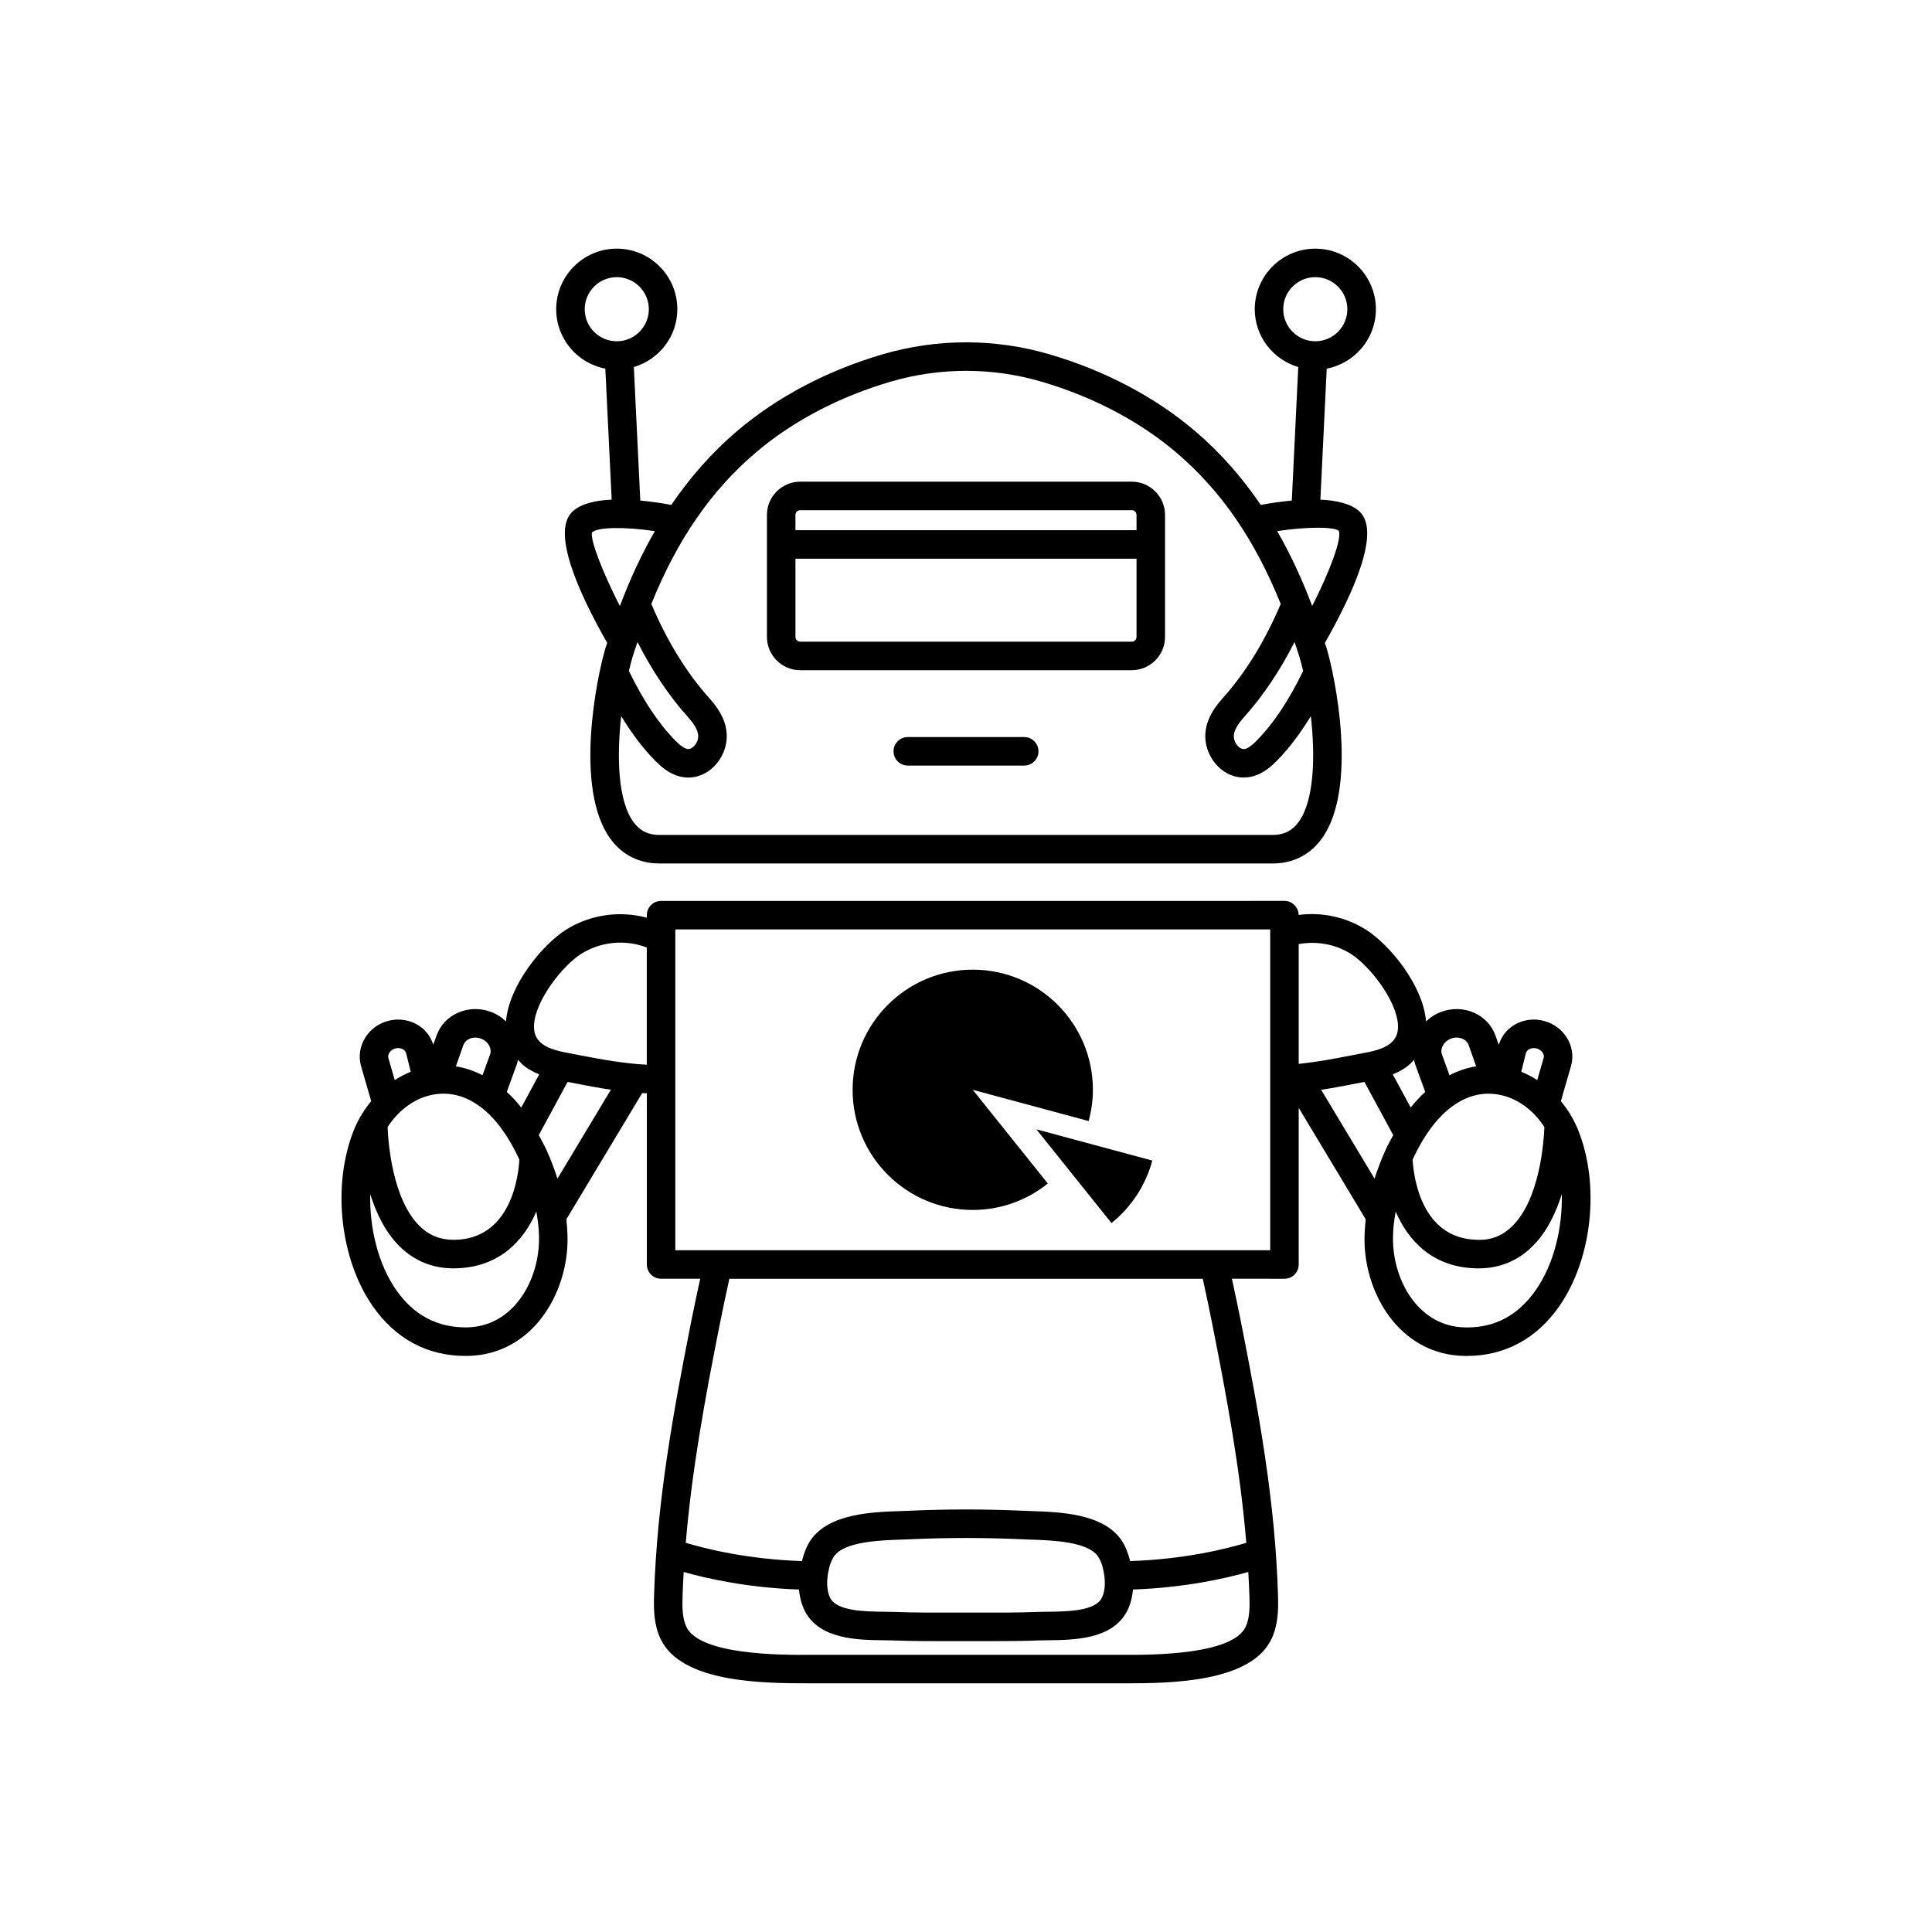 <?xml version="1.0" encoding="UTF-8"?>
<!-- Uploaded to: ICON Repo, www.svgrepo.com, Generator: ICON Repo Mixer Tools -->
<svg fill="#000000" width="800px" height="800px" version="1.1" viewBox="144 144 512 512" xmlns="http://www.w3.org/2000/svg">
 <g>
  <path d="m304.42 241.69 1.68 34.715c-4.223 0.191-8.086 1.043-10.352 3.137-5.711 5.273 1.5 21.379 9.16 34.832-0.141 0.449-0.297 0.855-0.434 1.309-2.227 7.32-8.516 37.383 1.383 50.738 3.106 4.191 7.57 6.41 12.91 6.41h162.48c5.34 0 9.805-2.215 12.91-6.41 9.898-13.359 3.609-43.418 1.383-50.738-0.137-0.453-0.297-0.863-0.434-1.309 7.656-13.453 14.867-29.559 9.16-34.832-2.266-2.09-6.133-2.941-10.352-3.133l1.68-34.715c7.41-1.418 13.031-7.93 13.031-15.746 0-8.852-7.199-16.051-16.051-16.051-8.852 0-16.051 7.199-16.051 16.051 0 7.269 4.887 13.355 11.527 15.324l-1.711 35.379c-3.113 0.289-6.027 0.746-8.219 1.156-5.051-7.422-10.785-13.914-17.41-19.562-10.578-9.016-23.914-16.051-38.566-20.344-14.48-4.242-29.781-4.242-44.262 0-14.648 4.293-27.984 11.324-38.566 20.344-6.625 5.644-12.359 12.141-17.41 19.559-2.191-0.41-5.106-0.867-8.223-1.156l-1.711-35.379c6.641-1.969 11.527-8.055 11.527-15.324 0-8.852-7.199-16.051-16.051-16.051-8.852 0-16.051 7.199-16.051 16.051-0.012 7.816 5.609 14.328 13.02 15.746zm8.523 72.449c3.816 7.523 8.273 14.188 13.336 19.848 1.086 1.211 2.551 3.027 2.746 4.762 0.129 1.141-0.465 2.516-1.414 3.266-0.883 0.707-1.559 0.465-1.816 0.371-0.98-0.348-1.984-1.277-2.832-2.137-4.469-4.523-8.492-10.605-12.297-18.438 0.34-1.445 0.688-2.785 1.039-3.934 0.391-1.289 0.824-2.484 1.238-3.738zm175.36 3.742c0.348 1.148 0.699 2.488 1.039 3.934-3.805 7.832-7.828 13.914-12.297 18.438-0.852 0.863-1.852 1.789-2.832 2.141-0.254 0.098-0.93 0.336-1.82-0.371-0.945-0.754-1.543-2.125-1.41-3.269 0.195-1.734 1.664-3.547 2.746-4.762 5.062-5.66 9.52-12.324 13.336-19.848 0.41 1.25 0.848 2.445 1.238 3.738zm-4.234-91.938c0-4.684 3.812-8.496 8.496-8.496s8.496 3.812 8.496 8.496c0 4.684-3.812 8.496-8.496 8.496s-8.496-3.812-8.496-8.496zm14.766 58.746c0.742 2.188-2.359 10.586-7.094 19.914-2.731-7.254-5.816-13.84-9.277-19.852 7.894-1.184 15.031-1.191 16.371-0.062zm-154.62-20.695c9.777-8.332 22.156-14.848 35.789-18.84 6.547-1.918 13.277-2.879 20.008-2.879s13.461 0.961 20.004 2.875c13.637 3.996 26.016 10.512 35.789 18.84 11.816 10.074 20.738 23.051 27.598 40.059-4.129 9.73-9.25 18.133-15.305 24.898-1.922 2.148-4.188 5.109-4.621 8.945-0.426 3.727 1.234 7.668 4.223 10.043 1.766 1.402 3.816 2.121 5.906 2.121 1.051 0 2.109-0.184 3.144-0.551 2.414-0.859 4.223-2.477 5.676-3.949 3.195-3.238 6.152-7.188 8.961-11.762 1.191 10.582 0.941 22.398-3.301 28.125-1.695 2.285-3.867 3.352-6.84 3.352h-162.48c-2.973 0-5.144-1.066-6.84-3.352-4.242-5.727-4.492-17.539-3.301-28.125 2.812 4.574 5.766 8.527 8.961 11.766 1.453 1.469 3.262 3.086 5.676 3.945 1.039 0.367 2.098 0.551 3.144 0.551 2.09 0 4.144-0.723 5.906-2.121 2.988-2.375 4.648-6.316 4.223-10.039-0.434-3.836-2.699-6.797-4.621-8.945-6.055-6.766-11.176-15.168-15.305-24.898 6.867-17.012 15.789-29.984 27.605-40.059zm-35.945 40.617c-4.75-9.312-7.902-17.645-7.391-19.516 1.578-1.453 8.758-1.508 16.664-0.336-3.457 6.008-6.539 12.598-9.273 19.852zm-0.82-87.16c4.684 0 8.496 3.812 8.496 8.496 0 4.684-3.812 8.496-8.496 8.496s-8.496-3.812-8.496-8.496c0.004-4.688 3.812-8.496 8.496-8.496z"/>
  <path d="m356.06 321.61h87.871c4.859 0 8.816-3.957 8.816-8.816v-32.328c0-4.859-3.957-8.816-8.816-8.816h-87.871c-4.859 0-8.816 3.957-8.816 8.816v32.328c0 4.859 3.957 8.816 8.816 8.816zm87.871-7.559h-87.871c-0.695 0-1.258-0.566-1.258-1.258v-20.727h90.391v20.727c0 0.691-0.566 1.258-1.262 1.258zm-87.871-34.848h87.871c0.695 0 1.258 0.566 1.258 1.258v4.043l-90.387 0.004v-4.043c0-0.695 0.562-1.262 1.258-1.262z"/>
  <path d="m415.43 339.33h-30.859c-2.086 0-3.777 1.691-3.777 3.777s1.691 3.777 3.777 3.777h30.859c2.086 0 3.777-1.691 3.777-3.777 0.004-2.086-1.688-3.777-3.777-3.777z"/>
  <path d="m562.18 443.37-0.207-0.5c-1.102-2.578-2.586-4.945-4.332-7.051l2.742-9.484c1.348-5.086-1.891-10.375-7.219-11.789-2.531-0.672-5.168-0.375-7.43 0.824-2.227 1.184-3.805 3.125-4.547 5.512l-0.852-2.41c-0.973-2.762-3.031-4.938-5.785-6.129-2.66-1.145-5.656-1.238-8.461-0.25-1.59 0.562-2.988 1.465-4.168 2.586-0.816-9.723-9.809-20.469-15.965-24.328-5.359-3.356-11.637-4.676-17.801-3.883-0.035-2.059-1.703-3.719-3.766-3.719l-165.2 0.004c-2.086 0-3.777 1.691-3.777 3.777v0.668c-7.176-1.902-14.949-0.859-21.359 3.152-6.156 3.856-15.148 14.602-15.965 24.328-1.18-1.121-2.578-2.027-4.168-2.586-2.801-0.988-5.805-0.898-8.461 0.25-2.754 1.191-4.812 3.371-5.785 6.129l-0.848 2.402c-0.727-2.356-2.309-4.309-4.551-5.5-2.266-1.203-4.898-1.492-7.43-0.828-5.328 1.414-8.566 6.703-7.195 11.871l2.719 9.402c-1.75 2.109-3.234 4.481-4.336 7.062l-0.195 0.469c-5.875 14.461-3.828 34.094 4.863 46.688 6.012 8.711 14.504 13.297 24.602 13.297 0.262 0 0.523-0.004 0.789-0.008 16.059-0.375 25.363-14.766 26.254-28.789 0.152-2.394 0.016-4.879-0.262-7.402l20.105-33.461c0.41 0.023 0.816 0.039 1.227 0.055v45.371c0 2.086 1.691 3.777 3.777 3.777h10.371c-0.789 3.644-1.586 7.293-2.309 10.941-4.812 24.281-9.191 48.141-9.918 73.012-0.109 3.719-0.066 7.664 1.699 11.453 5.539 11.852 27.77 11.805 39.738 11.812h82.469c0.402 0 0.82 0.004 1.246 0.004 12.191 0 33.145-0.363 38.496-11.816 1.766-3.785 1.809-7.731 1.699-11.453-0.727-24.875-5.106-48.73-9.918-73.012-0.723-3.648-1.512-7.297-2.301-10.941l13.926 0.008c2.086 0 3.777-1.691 3.777-3.777v-41.527l17.762 29.559c-0.277 2.523-0.414 5.008-0.262 7.402 0.891 14.023 10.195 28.414 26.254 28.789 0.262 0.004 0.527 0.008 0.789 0.008 10.094 0 18.586-4.586 24.602-13.297 8.688-12.598 10.734-32.234 4.867-46.672zm-31.848-7.156c2.93-1.781 5.723-2.375 8.145-2.375 1.812 0 3.414 0.332 4.715 0.75 4.043 1.297 7.609 4.246 10.086 8.094-0.164 4.129-1.258 19.117-8.5 26.246-2.539 2.5-5.531 3.769-9.199 3.637-15.176-0.219-17-17.238-17.219-21.262 3.387-7.266 7.301-12.246 11.973-15.09zm18.957-14.172c0.574-0.301 1.262-0.371 1.938-0.188 1.277 0.34 2.125 1.504 1.871 2.461l-1.715 5.926c-1.348-0.875-2.762-1.609-4.234-2.207l1.211-4.883c0.16-0.594 0.594-0.93 0.93-1.109zm-22.93-0.93c0.457-0.871 1.258-1.543 2.254-1.898 0.992-0.348 2.039-0.328 2.941 0.062 0.805 0.348 1.395 0.953 1.664 1.711l1.98 5.606c-2.43 0.363-4.789 1.195-7.066 2.348l-1.988-5.457c-0.27-0.75-0.195-1.594 0.215-2.371zm-7.617 3.75c0.09 0.395 0.148 0.789 0.285 1.176l2.668 7.324c-1.34 1.234-2.625 2.602-3.84 4.141l-4.758-8.785c1.285-0.527 2.535-1.141 3.699-2.012 0.742-0.555 1.355-1.191 1.945-1.844zm-16.793-28.102c4.856 3.039 12.258 12.348 12.535 18.965 0.09 2.168-0.613 3.738-2.211 4.934-1.883 1.406-4.551 1.984-7.586 2.543l-3.043 0.582c-3.769 0.734-8.629 1.66-13.477 2.152v-31.746c4.742-0.844 9.637-0.023 13.781 2.57zm-245.14 37.828c3.039-0.984 7.738-1.484 12.859 1.625 4.672 2.844 8.586 7.82 11.969 15.094-0.219 4.023-2.043 21.043-17.219 21.262-3.644 0.023-6.656-1.141-9.199-3.637-7.242-7.125-8.336-22.113-8.5-26.246 2.481-3.852 6.047-6.801 10.09-8.098zm21.496-1.227 2.68-7.359c0.133-0.375 0.188-0.758 0.273-1.141 0.59 0.652 1.203 1.289 1.945 1.844 1.164 0.871 2.414 1.484 3.699 2.012l-4.758 8.785c-1.215-1.539-2.5-2.906-3.84-4.141zm-11.52-12.371c0.27-0.758 0.859-1.367 1.664-1.711 0.898-0.391 1.953-0.41 2.941-0.062 0.996 0.352 1.797 1.027 2.254 1.898 0.41 0.773 0.484 1.617 0.23 2.336l-2 5.492c-2.277-1.152-4.637-1.984-7.066-2.348zm-18.012 0.859c0.676-0.184 1.367-0.113 1.938 0.188 0.336 0.18 0.766 0.516 0.91 1.055l1.227 4.938c-1.469 0.594-2.883 1.332-4.234 2.203l-1.691-5.844c-0.27-1.035 0.574-2.199 1.852-2.539zm19.129 73.918c-7.902 0.148-14.27-3.188-18.992-10.023-4.648-6.734-6.996-16.164-6.797-25.266 1.594 5.039 4.027 10.109 7.793 13.824 3.922 3.867 8.727 5.824 14.281 5.824 0.113 0 0.227 0 0.34-0.004 11.715-0.168 18.242-7.246 21.609-15.055 0.566 3.121 0.836 6.141 0.656 8.988-0.672 10.586-7.379 21.445-18.891 21.711zm23.832-39.422c-0.785-2.434-1.703-4.902-2.836-7.418-0.668-1.484-1.402-2.777-2.117-4.113l7.633-14.094 2.453 0.469c2.656 0.52 5.758 1.109 9.016 1.605zm6.582-32.57-2.996-0.574c-3.039-0.559-5.707-1.137-7.59-2.543-1.598-1.195-2.301-2.762-2.211-4.934 0.277-6.617 7.676-15.922 12.535-18.965 5.207-3.262 11.672-3.828 17.352-1.668v31.066c-5.949-0.289-12.25-1.438-17.09-2.383zm175.81 151.32c-3.492 7.484-24.801 7.504-32.883 7.453h-82.484c-8.004 0.062-29.387 0.031-32.883-7.453-1.066-2.289-1.078-5.106-0.996-8.031 0.062-2.168 0.188-4.32 0.305-6.477 5.898 1.68 16.785 4.172 30.566 4.656 0.184 2.106 0.688 4.039 1.578 5.758 3.891 7.5 14.121 7.609 20.898 7.684 0.965 0.012 1.875 0.02 2.691 0.051 5.191 0.195 10.375 0.188 15.566 0.176l3.516-0.004 3.512 0.004c1.164 0.004 2.328 0.004 3.492 0.004 4.023 0 8.047-0.031 12.07-0.184 0.82-0.031 1.73-0.039 2.695-0.051 6.773-0.074 17.008-0.184 20.898-7.684 0.891-1.719 1.395-3.656 1.578-5.758 13.777-0.484 24.668-2.977 30.566-4.656 0.117 2.156 0.242 4.309 0.305 6.477 0.086 2.93 0.074 5.746-0.992 8.035zm-110.69-14.16c0.324-1.934 0.855-3.41 1.621-4.512 2.715-3.91 12.207-4.231 17.879-4.418l2.293-0.086c9.801-0.449 19.738-0.449 29.543 0l2.289 0.086c5.672 0.188 15.164 0.508 17.879 4.418 0.766 1.102 1.297 2.578 1.621 4.508 0.312 1.871 0.461 4.535-0.605 6.59-1.797 3.469-9.301 3.551-14.27 3.606-1.039 0.012-2.016 0.023-2.898 0.055-5.086 0.195-10.176 0.184-15.262 0.172l-3.523-0.004-3.527 0.004c-5.102 0.012-10.176 0.023-15.266-0.172-0.879-0.031-1.859-0.043-2.898-0.055-4.965-0.055-12.469-0.137-14.27-3.606-1.066-2.055-0.918-4.719-0.605-6.586zm101.91-65.637c3.816 19.258 7.324 38.238 8.938 57.562-4.93 1.496-16.203 4.379-30.781 4.84-0.547-2.125-1.266-4.035-2.344-5.59-4.879-7.027-16.289-7.41-23.836-7.66l-2.195-0.082c-10.035-0.461-20.207-0.461-30.234 0l-2.199 0.082c-7.547 0.25-18.953 0.633-23.836 7.66-1.078 1.551-1.797 3.461-2.344 5.59-14.527-0.461-25.836-3.348-30.781-4.844 1.613-19.32 5.117-38.301 8.938-57.559 0.82-4.141 1.707-8.277 2.617-12.41h125.46c0.902 4.133 1.781 8.27 2.602 12.41zm15.27-19.969h-157.65v-85.02h157.65zm13.504-42.523c3.289-0.5 6.379-1.098 8.969-1.605l2.5-0.477 7.633 14.094c-0.719 1.336-1.449 2.625-2.117 4.113-1.133 2.516-2.051 4.984-2.836 7.418zm56.973 52.938c-4.723 6.84-11.031 10.262-18.992 10.027-11.512-0.27-18.219-11.125-18.891-21.711-0.18-2.848 0.09-5.867 0.656-8.988 3.367 7.809 9.895 14.887 21.609 15.055 0.113 0.004 0.227 0.004 0.34 0.004 5.559 0 10.363-1.961 14.281-5.824 3.773-3.719 6.207-8.793 7.797-13.84 0.203 9.098-2.144 18.535-6.801 25.277z"/>
  <path d="m401.79 464.65c7.531 0 14.441-2.629 19.895-7.004l-19.895-24.836 30.715 8.281c0.711-2.644 1.125-5.41 1.125-8.281 0-17.586-14.254-31.84-31.84-31.84-17.582 0-31.84 14.254-31.84 31.84s14.254 31.84 31.84 31.84z"/>
  <path d="m438.55 468.12c5.199-4.168 9.039-9.938 10.82-16.555l-30.715-8.281z"/>
 </g>
</svg>
